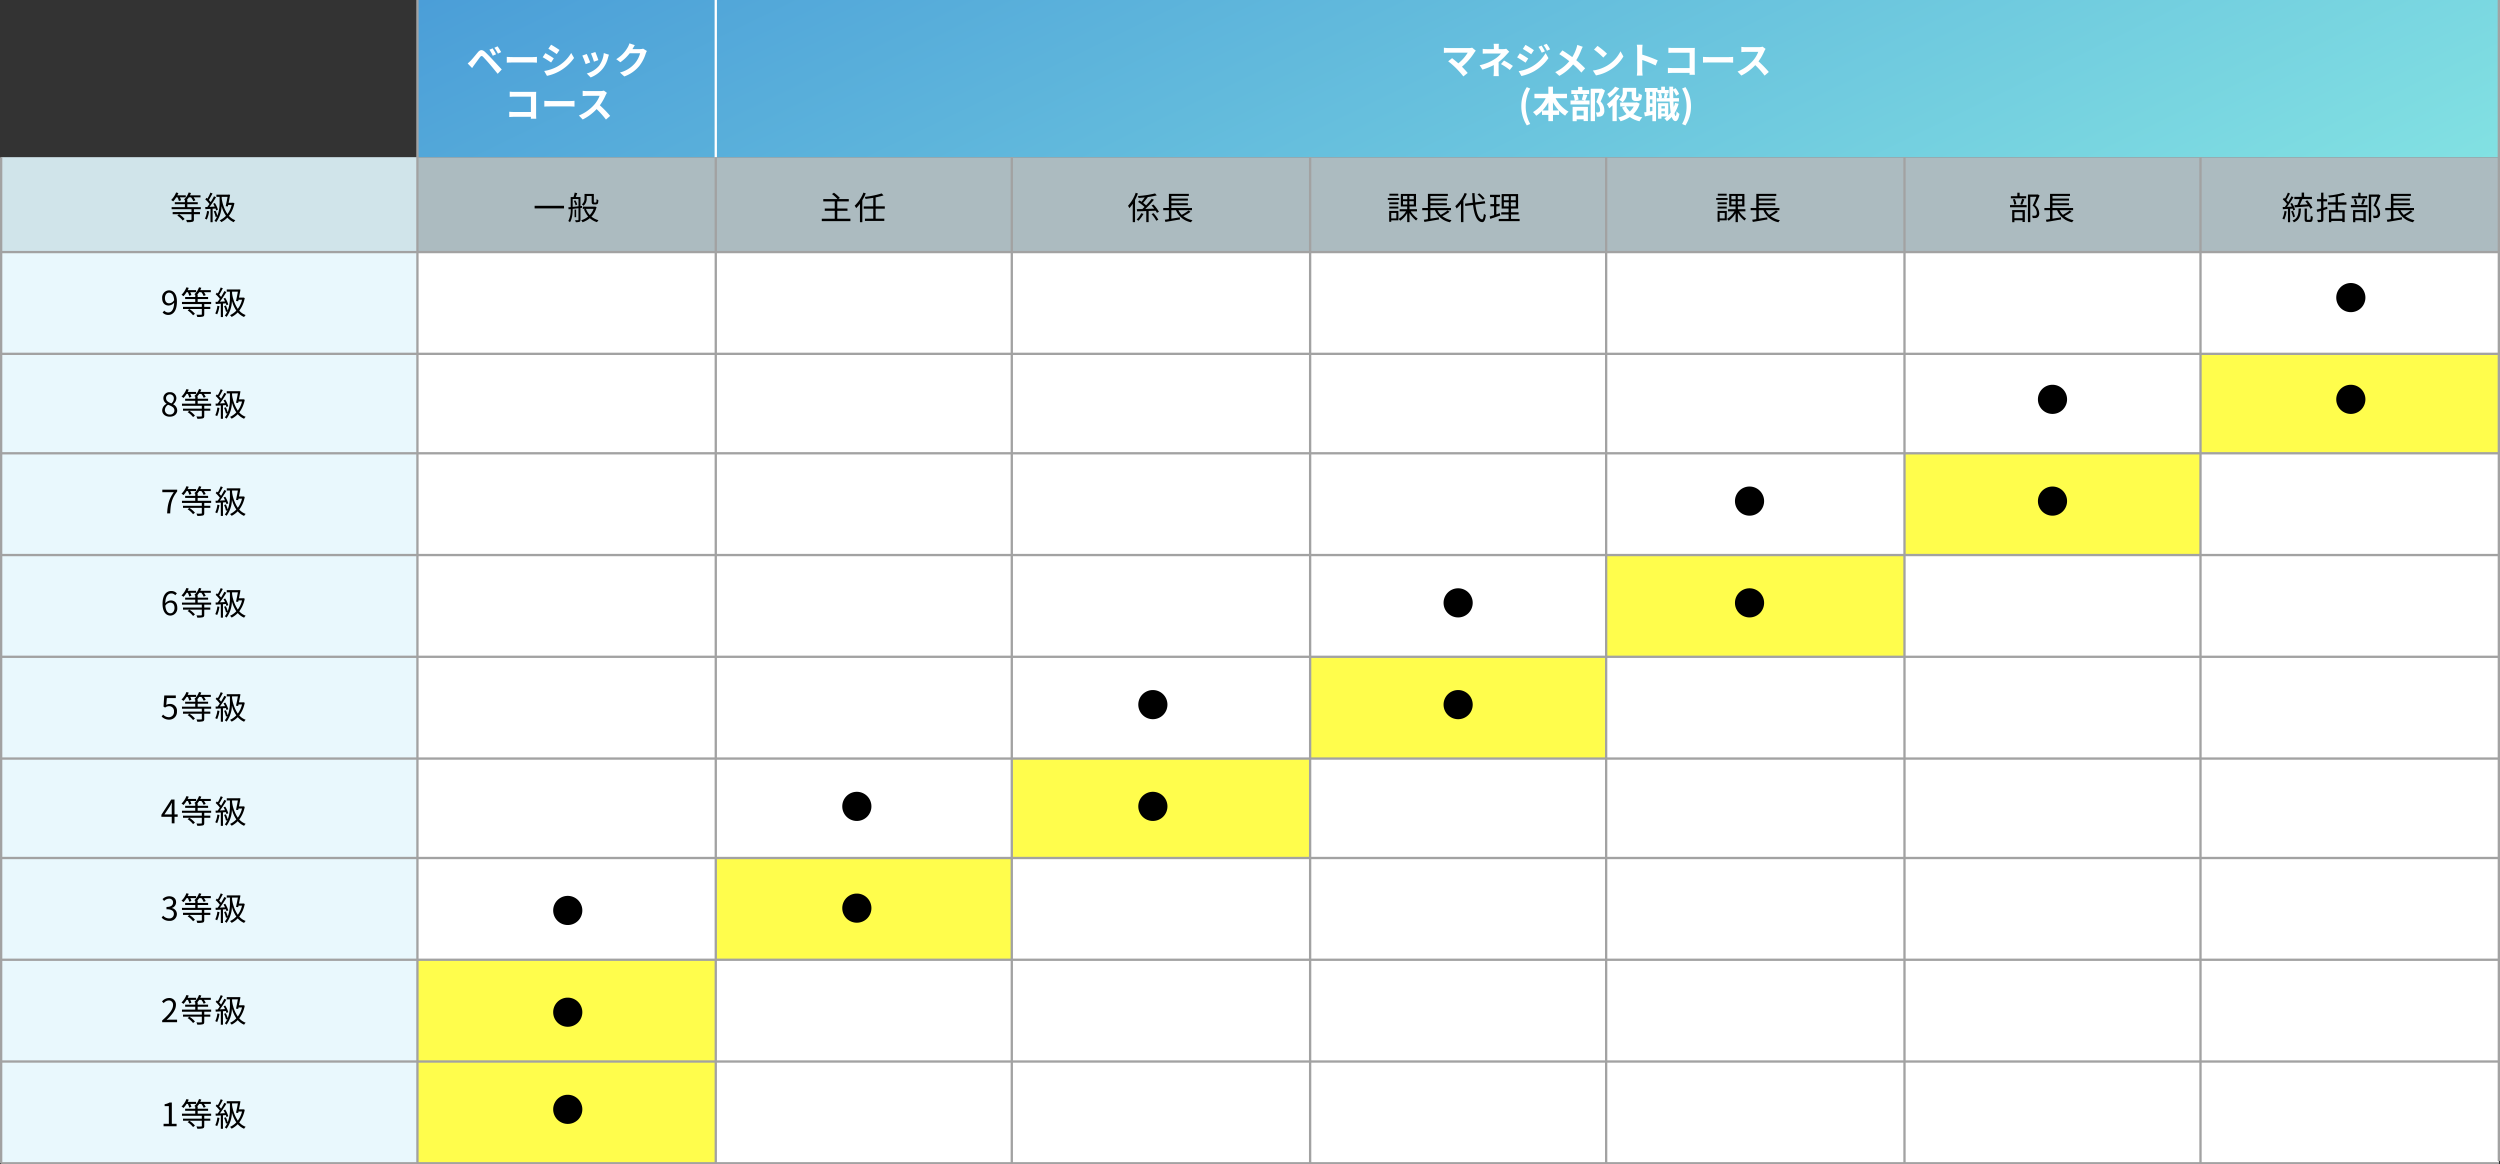 <svg xmlns="http://www.w3.org/2000/svg" xmlns:xlink="http://www.w3.org/1999/xlink" width="1081" height="503.5" viewBox="0 0 1081 503.5">
  <rect x="0" y="0" width="1081" height="503.5" fill="#333333" stroke="none"/>
  <defs>
    <linearGradient id="linear-gradient" x1="-0.239" y1="0.287" x2="1.153" y2="0.5" gradientUnits="objectBoundingBox">
      <stop offset="0" stop-color="#4192d6"/>
      <stop offset="1" stop-color="#86e6e3"/>
    </linearGradient>
  </defs>
  <g id="rank-img2" transform="translate(-20398.75 -14227)">
    <path id="パス_49657" data-name="パス 49657" d="M0,0H900V68H0Z" transform="translate(20579.25 14227)" fill="url(#linear-gradient)"/>
    <path id="パス_49658" data-name="パス 49658" d="M0,0H1080V44H0Z" transform="translate(20399.25 14336)" fill="#fff"/>
    <path id="パス_49659" data-name="パス 49659" d="M0,0H1080V44H0Z" transform="translate(20399.25 14511)" fill="#fff"/>
    <path id="パス_49660" data-name="パス 49660" d="M0,0H1080V43H0Z" transform="translate(20399.25 14380)" fill="#fff"/>
    <path id="パス_49661" data-name="パス 49661" d="M0,0H1080V43H0Z" transform="translate(20399.25 14555)" fill="#fff"/>
    <path id="パス_49662" data-name="パス 49662" d="M0,0H1080V44H0Z" transform="translate(20399.25 14423)" fill="#fff"/>
    <path id="パス_49663" data-name="パス 49663" d="M0,0H1080V44H0Z" transform="translate(20399.25 14598)" fill="#fff"/>
    <path id="パス_49664" data-name="パス 49664" d="M0,0H1080V44H0Z" transform="translate(20399.25 14467)" fill="#fff"/>
    <path id="パス_49665" data-name="パス 49665" d="M0,0H1080V44H0Z" transform="translate(20399.25 14642)" fill="#fff"/>
    <path id="パス_49666" data-name="パス 49666" d="M0,0H1080V44H0Z" transform="translate(20399.25 14686)" fill="#fff"/>
    <path id="パス_49667" data-name="パス 49667" d="M0,0H180V216H0Z" transform="translate(20399.25 14295)" fill="#e0f6fd" opacity="0.7"/>
    <path id="パス_49668" data-name="パス 49668" d="M0,0H180V219H0Z" transform="translate(20399.25 14511)" fill="#e0f6fd" opacity="0.7"/>
    <path id="パス_49669" data-name="パス 49669" d="M0,0H129V44H0Z" transform="translate(20579.25 14686)" fill="#fffd00" opacity="0.7"/>
    <path id="パス_49670" data-name="パス 49670" d="M0,0H129V44H0Z" transform="translate(20579.25 14642)" fill="#fffd00" opacity="0.7"/>
    <path id="パス_49671" data-name="パス 49671" d="M0,0H128V44H0Z" transform="translate(20708.25 14598)" fill="#fffd00" opacity="0.7"/>
    <path id="パス_49672" data-name="パス 49672" d="M0,0H129V43H0Z" transform="translate(20836.25 14555)" fill="#fffd00" opacity="0.7"/>
    <path id="パス_49673" data-name="パス 49673" d="M0,0H128V44H0Z" transform="translate(20965.25 14511)" fill="#fffd00" opacity="0.7"/>
    <path id="パス_49674" data-name="パス 49674" d="M0,0H129V44H0Z" transform="translate(21093.25 14467)" fill="#fffd00" opacity="0.7"/>
    <path id="パス_49675" data-name="パス 49675" d="M0,0H128V44H0Z" transform="translate(21222.25 14423)" fill="#fffd00" opacity="0.7"/>
    <path id="パス_49676" data-name="パス 49676" d="M0,0H129V43H0Z" transform="translate(21350.25 14380)" fill="#fffd00" opacity="0.7"/>
    <path id="パス_49677" data-name="パス 49677" d="M0,0H1080V41H0Z" transform="translate(20399.25 14295)" fill="#e0f6fd" opacity="0.7"/>
    <path id="パス_49678" data-name="パス 49678" d="M0,0V44" transform="translate(20579.25 14511)" fill="none" stroke="#a2a2a2" stroke-width="1"/>
    <path id="パス_49679" data-name="パス 49679" d="M0,0V43" transform="translate(20579.25 14380)" fill="none" stroke="#a2a2a2" stroke-width="1"/>
    <path id="パス_49680" data-name="パス 49680" d="M0,0V43" transform="translate(20579.25 14555)" fill="none" stroke="#a2a2a2" stroke-width="1"/>
    <path id="パス_49681" data-name="パス 49681" d="M0,0V44" transform="translate(20579.25 14423)" fill="none" stroke="#a2a2a2" stroke-width="1"/>
    <path id="パス_49682" data-name="パス 49682" d="M0,0V44" transform="translate(20579.25 14598)" fill="none" stroke="#a2a2a2" stroke-width="1"/>
    <path id="パス_49683" data-name="パス 49683" d="M0,0V44" transform="translate(20579.25 14467)" fill="none" stroke="#a2a2a2" stroke-width="1"/>
    <path id="パス_49684" data-name="パス 49684" d="M0,0V44" transform="translate(20579.25 14642)" fill="none" stroke="#a2a2a2" stroke-width="1"/>
    <path id="パス_49685" data-name="パス 49685" d="M0,0V44" transform="translate(20579.25 14686)" fill="none" stroke="#a2a2a2" stroke-width="1"/>
    <path id="パス_49686" data-name="パス 49686" d="M0,0H1080" transform="translate(20399.25 14380)" fill="none" stroke="#a2a2a2" stroke-width="1"/>
    <path id="パス_49687" data-name="パス 49687" d="M0,0H1080" transform="translate(20399.25 14336)" fill="none" stroke="#a2a2a2" stroke-width="1"/>
    <path id="パス_49688" data-name="パス 49688" d="M0,0H1080" transform="translate(20399.25 14555)" fill="none" stroke="#a2a2a2" stroke-width="1"/>
    <path id="パス_49689" data-name="パス 49689" d="M0,0H1080" transform="translate(20399.25 14423)" fill="none" stroke="#a2a2a2" stroke-width="1"/>
    <path id="パス_49690" data-name="パス 49690" d="M0,0H1080" transform="translate(20399.25 14598)" fill="none" stroke="#a2a2a2" stroke-width="1"/>
    <path id="パス_49691" data-name="パス 49691" d="M0,0H1080" transform="translate(20399.25 14467)" fill="none" stroke="#a2a2a2" stroke-width="1"/>
    <path id="パス_49692" data-name="パス 49692" d="M0,0H1080" transform="translate(20399.25 14642)" fill="none" stroke="#a2a2a2" stroke-width="1"/>
    <path id="パス_49693" data-name="パス 49693" d="M0,0H1080" transform="translate(20399.25 14511)" fill="none" stroke="#a2a2a2" stroke-width="1"/>
    <path id="パス_49694" data-name="パス 49694" d="M0,0H1080" transform="translate(20399.25 14686)" fill="none" stroke="#a2a2a2" stroke-width="1"/>
    <path id="パス_49695" data-name="パス 49695" d="M0,0H1080" transform="translate(20399.25 14730)" fill="none" stroke="#a2a2a2" stroke-width="1"/>
    <path id="パス_49696" data-name="パス 49696" d="M0,0V435" transform="translate(21093.25 14295)" fill="none" stroke="#a2a2a2" stroke-width="1"/>
    <path id="パス_49697" data-name="パス 49697" d="M0,0V435" transform="translate(20965.25 14295)" fill="none" stroke="#a2a2a2" stroke-width="1"/>
    <path id="パス_49698" data-name="パス 49698" d="M0,0V435" transform="translate(20836.25 14295)" fill="none" stroke="#a2a2a2" stroke-width="1"/>
    <path id="パス_49699" data-name="パス 49699" d="M0,0V68" transform="translate(20708.25 14227)" fill="none" stroke="#fff" stroke-width="1"/>
    <path id="パス_49700" data-name="パス 49700" d="M0,0V435" transform="translate(20708.25 14295)" fill="none" stroke="#a2a2a2" stroke-width="1"/>
    <path id="パス_49701" data-name="パス 49701" d="M0,0V435" transform="translate(20399.25 14295)" fill="none" stroke="#a2a2a2" stroke-width="1"/>
    <path id="パス_49702" data-name="パス 49702" d="M0,0V435" transform="translate(21222.25 14295)" fill="none" stroke="#a2a2a2" stroke-width="1"/>
    <path id="パス_49703" data-name="パス 49703" d="M0,0V435" transform="translate(21350.25 14295)" fill="none" stroke="#a2a2a2" stroke-width="1"/>
    <path id="パス_49704" data-name="パス 49704" d="M.672-6.02v1.134H13.384V-6.02Zm22.512-4.228H25.34v2.24c0,.756.07.98.252,1.162a1.2,1.2,0,0,0,.756.224h.7a1.489,1.489,0,0,0,.63-.112.75.75,0,0,0,.406-.462,4.91,4.91,0,0,0,.126-1.3,2.461,2.461,0,0,1-.756-.406c-.014.532-.028.938-.056,1.134-.028.168-.084.266-.14.294a.6.6,0,0,1-.308.056h-.378a.324.324,0,0,1-.238-.07c-.056-.042-.056-.2-.056-.462v-3.206H22.246v1.792a3.213,3.213,0,0,1-1.162,2.744,3.476,3.476,0,0,1,.742.616,4.1,4.1,0,0,0,1.358-3.332ZM17.626-8.12a6.931,6.931,0,0,1,.742,1.9l.714-.294a6.084,6.084,0,0,0-.812-1.862Zm-.5-.826h2.506V-5.8c-.882.084-1.736.182-2.506.252Zm4.032,3.808-.014-.826-.644.07V-9.786H18.438c.21-.5.448-1.12.672-1.694L17.99-11.7a13.434,13.434,0,0,1-.5,1.918H16.268V-5.46l-1.022.1.112.868.91-.1A10.054,10.054,0,0,1,15.232.588a2.975,2.975,0,0,1,.728.476C16.968-.49,17.122-2.9,17.122-4.676c.784-.084,1.638-.182,2.506-.28V.014c0,.168-.07.21-.238.21H18.158a3.4,3.4,0,0,1,.308.84A4.544,4.544,0,0,0,20.076.91c.322-.154.42-.42.42-.9V-5.054Zm-2.534.77h-.672v3.276h.672ZM26.18-4.7a7.649,7.649,0,0,1-1.666,2.688A8.152,8.152,0,0,1,22.862-4.7Zm.63-.966-.182.028H21.49V-4.7h1.316l-.784.182a9.741,9.741,0,0,0,1.806,3.136,8.363,8.363,0,0,1-3.01,1.61,3.4,3.4,0,0,1,.56.868,9.708,9.708,0,0,0,3.15-1.764A8.117,8.117,0,0,0,27.65,1.064,4.273,4.273,0,0,1,28.294.21a7.957,7.957,0,0,1-3.052-1.54,9.2,9.2,0,0,0,2.212-4.1Z" transform="translate(20629.25 14322)"/>
    <path id="パス_49705" data-name="パス 49705" d="M3.276-9.66a9.148,9.148,0,0,1,.6,1.582l.91-.336A5.812,5.812,0,0,0,4.3-9.66H6.832v-.882H3.192a8.7,8.7,0,0,0,.434-.98l-.98-.252A9.1,9.1,0,0,1,.518-8.526a6.606,6.606,0,0,1,.854.6A8.967,8.967,0,0,0,2.688-9.66ZM3.164-1.792A10.151,10.151,0,0,1,5.516.35l.8-.658A9.9,9.9,0,0,0,3.92-2.38ZM13.328-4.536v-.91H7.5V-6.692h4.508v-.882H7.5V-8.54H7.28a7.918,7.918,0,0,0,.868-1.12H9.1a6.426,6.426,0,0,1,.98,1.666l.9-.392a7.334,7.334,0,0,0-.77-1.274h2.982v-.882H8.652a9.011,9.011,0,0,0,.42-1.008l-.994-.224a7.131,7.131,0,0,1-2,3.024c.084.056.238.14.378.238v.938H2.086v.882H6.454v1.246H.714v.91H9.3V-3.3H1.162v.91H9.3V-.168c0,.2-.056.252-.308.252-.252.028-1.078.028-2.03,0a3.642,3.642,0,0,1,.378.98A9.079,9.079,0,0,0,9.73.9c.476-.168.616-.434.616-1.05v-2.24h2.618V-3.3H10.346V-4.536Zm2.688.756a10.061,10.061,0,0,1-.91,3.332,3.636,3.636,0,0,1,.812.392,12.321,12.321,0,0,0,.994-3.556ZM19.7-4.83a7.989,7.989,0,0,1,.266.84l.77-.35A11.085,11.085,0,0,0,19.418-7.2L18.69-6.9a12.7,12.7,0,0,1,.644,1.232c-.77.042-1.512.084-2.212.112A48.036,48.036,0,0,0,19.908-9.73l-.882-.392a28.514,28.514,0,0,1-1.414,2.506,11.243,11.243,0,0,0-.812-.91c.518-.784,1.106-1.89,1.582-2.814l-.91-.364a17.7,17.7,0,0,1-1.26,2.6c-.14-.126-.266-.252-.406-.364l-.532.686A13.04,13.04,0,0,1,17.08-6.8c-.308.462-.63.91-.924,1.288l-.924.042.084.924c.644-.042,1.4-.084,2.2-.126V1.092h.924V-4.746Zm2.674-5.054h2.506c-.21,1.19-.518,2.814-.8,4.032l.938.112.14-.644h1.526A10.516,10.516,0,0,1,24.85-2.436,16.313,16.313,0,0,1,22.372-9.17Zm4.872,2.52-.182.042H25.354c.252-1.2.49-2.478.644-3.458l-.7-.1-.168.042H20.076v.952h1.372v2.058A16.368,16.368,0,0,1,20.5-1.68a13.6,13.6,0,0,0-.812-2.2l-.756.238a12.952,12.952,0,0,1,.826,2.492l.6-.21A8.682,8.682,0,0,1,19.236.49a3.985,3.985,0,0,1,.77.546,12.4,12.4,0,0,0,2.31-6.916,14.113,14.113,0,0,0,1.9,4.2A9.14,9.14,0,0,1,21.476.28a3.1,3.1,0,0,1,.714.77A9.774,9.774,0,0,0,24.822-.91,7.585,7.585,0,0,0,27.58,1.078a4.023,4.023,0,0,1,.672-.854,6.855,6.855,0,0,1-2.772-1.89,13,13,0,0,0,2.38-5.46Z" transform="translate(20472.25 14322)"/>
    <path id="パス_49706" data-name="パス 49706" d="M1.82-7.126c0-1.4.756-2.324,1.736-2.324,1.316,0,2.1,1.12,2.24,3.234A2.69,2.69,0,0,1,3.654-4.844C2.436-4.844,1.82-5.74,1.82-7.126ZM3.276.182C5.208.182,7-1.414,7-5.572c0-3.262-1.47-4.886-3.444-4.886A3.081,3.081,0,0,0,.616-7.126C.616-5,1.736-3.892,3.444-3.892A3.193,3.193,0,0,0,5.81-5.152c-.1,3.178-1.246,4.27-2.576,4.27a2.264,2.264,0,0,1-1.708-.784l-.714.8A3.265,3.265,0,0,0,3.276.182Zm8.47-9.842a9.148,9.148,0,0,1,.6,1.582l.91-.336a5.812,5.812,0,0,0-.49-1.246H15.3v-.882h-3.64a8.7,8.7,0,0,0,.434-.98l-.98-.252A9.1,9.1,0,0,1,8.988-8.526a6.606,6.606,0,0,1,.854.6A8.966,8.966,0,0,0,11.158-9.66Zm-.112,7.868A10.151,10.151,0,0,1,13.986.35l.8-.658A9.9,9.9,0,0,0,12.39-2.38ZM21.8-4.536v-.91H15.974V-6.692h4.508v-.882H15.974V-8.54H15.75a7.918,7.918,0,0,0,.868-1.12h.952a6.426,6.426,0,0,1,.98,1.666l.9-.392a7.334,7.334,0,0,0-.77-1.274h2.982v-.882H17.122a9.01,9.01,0,0,0,.42-1.008l-.994-.224a7.131,7.131,0,0,1-2,3.024c.084.056.238.14.378.238v.938H10.556v.882h4.368v1.246H9.184v.91h8.582V-3.3H9.632v.91h8.134V-.168c0,.2-.056.252-.308.252-.252.028-1.078.028-2.03,0a3.642,3.642,0,0,1,.378.98A9.079,9.079,0,0,0,18.2.9c.476-.168.616-.434.616-1.05v-2.24h2.618V-3.3H18.816V-4.536Zm2.688.756a10.061,10.061,0,0,1-.91,3.332,3.637,3.637,0,0,1,.812.392,12.321,12.321,0,0,0,.994-3.556Zm3.682-1.05a7.988,7.988,0,0,1,.266.84l.77-.35A11.085,11.085,0,0,0,27.888-7.2L27.16-6.9A12.7,12.7,0,0,1,27.8-5.67c-.77.042-1.512.084-2.212.112A48.036,48.036,0,0,0,28.378-9.73l-.882-.392a28.514,28.514,0,0,1-1.414,2.506,11.243,11.243,0,0,0-.812-.91c.518-.784,1.106-1.89,1.582-2.814l-.91-.364a17.7,17.7,0,0,1-1.26,2.6c-.14-.126-.266-.252-.406-.364l-.532.686A13.04,13.04,0,0,1,25.55-6.8c-.308.462-.63.91-.924,1.288l-.924.042.084.924c.644-.042,1.4-.084,2.2-.126V1.092h.924V-4.746Zm2.674-5.054h2.506c-.21,1.19-.518,2.814-.8,4.032l.938.112.14-.644h1.526A10.516,10.516,0,0,1,33.32-2.436,16.313,16.313,0,0,1,30.842-9.17Zm4.872,2.52-.182.042H33.824c.252-1.2.49-2.478.644-3.458l-.7-.1-.168.042H28.546v.952h1.372v2.058a16.368,16.368,0,0,1-.952,6.146,13.6,13.6,0,0,0-.812-2.2L27.4-3.64a12.952,12.952,0,0,1,.826,2.492l.6-.21A8.683,8.683,0,0,1,27.706.49a3.985,3.985,0,0,1,.77.546,12.4,12.4,0,0,0,2.31-6.916,14.113,14.113,0,0,0,1.9,4.2A9.14,9.14,0,0,1,29.946.28a3.1,3.1,0,0,1,.714.77A9.774,9.774,0,0,0,33.292-.91,7.585,7.585,0,0,0,36.05,1.078a4.023,4.023,0,0,1,.672-.854,6.855,6.855,0,0,1-2.772-1.89,13,13,0,0,0,2.38-5.46Z" transform="translate(20468.25 14363)"/>
    <path id="パス_49707" data-name="パス 49707" d="M2.772,0H4.1c.154-4.018.6-6.412,3.01-9.492v-.784H.686V-9.17h4.97C3.654-6.37,2.94-3.892,2.772,0Zm8.974-9.66a9.148,9.148,0,0,1,.6,1.582l.91-.336a5.812,5.812,0,0,0-.49-1.246H15.3v-.882h-3.64a8.7,8.7,0,0,0,.434-.98l-.98-.252A9.1,9.1,0,0,1,8.988-8.526a6.606,6.606,0,0,1,.854.6A8.966,8.966,0,0,0,11.158-9.66Zm-.112,7.868A10.151,10.151,0,0,1,13.986.35l.8-.658A9.9,9.9,0,0,0,12.39-2.38ZM21.8-4.536v-.91H15.974V-6.692h4.508v-.882H15.974V-8.54H15.75a7.918,7.918,0,0,0,.868-1.12h.952a6.426,6.426,0,0,1,.98,1.666l.9-.392a7.334,7.334,0,0,0-.77-1.274h2.982v-.882H17.122a9.01,9.01,0,0,0,.42-1.008l-.994-.224a7.131,7.131,0,0,1-2,3.024c.084.056.238.14.378.238v.938H10.556v.882h4.368v1.246H9.184v.91h8.582V-3.3H9.632v.91h8.134V-.168c0,.2-.056.252-.308.252-.252.028-1.078.028-2.03,0a3.642,3.642,0,0,1,.378.98A9.079,9.079,0,0,0,18.2.9c.476-.168.616-.434.616-1.05v-2.24h2.618V-3.3H18.816V-4.536Zm2.688.756a10.061,10.061,0,0,1-.91,3.332,3.637,3.637,0,0,1,.812.392,12.321,12.321,0,0,0,.994-3.556Zm3.682-1.05a7.988,7.988,0,0,1,.266.84l.77-.35A11.085,11.085,0,0,0,27.888-7.2L27.16-6.9A12.7,12.7,0,0,1,27.8-5.67c-.77.042-1.512.084-2.212.112A48.036,48.036,0,0,0,28.378-9.73l-.882-.392a28.514,28.514,0,0,1-1.414,2.506,11.243,11.243,0,0,0-.812-.91c.518-.784,1.106-1.89,1.582-2.814l-.91-.364a17.7,17.7,0,0,1-1.26,2.6c-.14-.126-.266-.252-.406-.364l-.532.686A13.04,13.04,0,0,1,25.55-6.8c-.308.462-.63.91-.924,1.288l-.924.042.084.924c.644-.042,1.4-.084,2.2-.126V1.092h.924V-4.746Zm2.674-5.054h2.506c-.21,1.19-.518,2.814-.8,4.032l.938.112.14-.644h1.526A10.516,10.516,0,0,1,33.32-2.436,16.313,16.313,0,0,1,30.842-9.17Zm4.872,2.52-.182.042H33.824c.252-1.2.49-2.478.644-3.458l-.7-.1-.168.042H28.546v.952h1.372v2.058a16.368,16.368,0,0,1-.952,6.146,13.6,13.6,0,0,0-.812-2.2L27.4-3.64a12.952,12.952,0,0,1,.826,2.492l.6-.21A8.683,8.683,0,0,1,27.706.49a3.985,3.985,0,0,1,.77.546,12.4,12.4,0,0,0,2.31-6.916,14.113,14.113,0,0,0,1.9,4.2A9.14,9.14,0,0,1,29.946.28a3.1,3.1,0,0,1,.714.77A9.774,9.774,0,0,0,33.292-.91,7.585,7.585,0,0,0,36.05,1.078a4.023,4.023,0,0,1,.672-.854,6.855,6.855,0,0,1-2.772-1.89,13,13,0,0,0,2.38-5.46Z" transform="translate(20468.25 14449)"/>
    <path id="パス_49708" data-name="パス 49708" d="M3.7.182a2.987,2.987,0,0,0,3.29-2.926,2.64,2.64,0,0,0-2.17-2.6V-5.4a2.563,2.563,0,0,0,1.82-2.478c0-1.624-1.26-2.576-2.982-2.576A4.109,4.109,0,0,0,.784-9.226l.686.812A3,3,0,0,1,3.6-9.408,1.575,1.575,0,0,1,5.334-7.784c0,1.106-.728,1.96-2.842,1.96v.98c2.366,0,3.192.826,3.192,2.044A1.892,1.892,0,0,1,3.6-.882,3.393,3.393,0,0,1,1.05-2.058l-.644.84A4.248,4.248,0,0,0,3.7.182Zm8.05-9.842a9.148,9.148,0,0,1,.6,1.582l.91-.336a5.812,5.812,0,0,0-.49-1.246H15.3v-.882h-3.64a8.7,8.7,0,0,0,.434-.98l-.98-.252A9.1,9.1,0,0,1,8.988-8.526a6.606,6.606,0,0,1,.854.6A8.966,8.966,0,0,0,11.158-9.66Zm-.112,7.868A10.151,10.151,0,0,1,13.986.35l.8-.658A9.9,9.9,0,0,0,12.39-2.38ZM21.8-4.536v-.91H15.974V-6.692h4.508v-.882H15.974V-8.54H15.75a7.918,7.918,0,0,0,.868-1.12h.952a6.426,6.426,0,0,1,.98,1.666l.9-.392a7.334,7.334,0,0,0-.77-1.274h2.982v-.882H17.122a9.01,9.01,0,0,0,.42-1.008l-.994-.224a7.131,7.131,0,0,1-2,3.024c.084.056.238.14.378.238v.938H10.556v.882h4.368v1.246H9.184v.91h8.582V-3.3H9.632v.91h8.134V-.168c0,.2-.056.252-.308.252-.252.028-1.078.028-2.03,0a3.642,3.642,0,0,1,.378.98A9.079,9.079,0,0,0,18.2.9c.476-.168.616-.434.616-1.05v-2.24h2.618V-3.3H18.816V-4.536Zm2.688.756a10.061,10.061,0,0,1-.91,3.332,3.637,3.637,0,0,1,.812.392,12.321,12.321,0,0,0,.994-3.556Zm3.682-1.05a7.988,7.988,0,0,1,.266.84l.77-.35A11.085,11.085,0,0,0,27.888-7.2L27.16-6.9A12.7,12.7,0,0,1,27.8-5.67c-.77.042-1.512.084-2.212.112A48.036,48.036,0,0,0,28.378-9.73l-.882-.392a28.514,28.514,0,0,1-1.414,2.506,11.243,11.243,0,0,0-.812-.91c.518-.784,1.106-1.89,1.582-2.814l-.91-.364a17.7,17.7,0,0,1-1.26,2.6c-.14-.126-.266-.252-.406-.364l-.532.686A13.04,13.04,0,0,1,25.55-6.8c-.308.462-.63.91-.924,1.288l-.924.042.084.924c.644-.042,1.4-.084,2.2-.126V1.092h.924V-4.746Zm2.674-5.054h2.506c-.21,1.19-.518,2.814-.8,4.032l.938.112.14-.644h1.526A10.516,10.516,0,0,1,33.32-2.436,16.313,16.313,0,0,1,30.842-9.17Zm4.872,2.52-.182.042H33.824c.252-1.2.49-2.478.644-3.458l-.7-.1-.168.042H28.546v.952h1.372v2.058a16.368,16.368,0,0,1-.952,6.146,13.6,13.6,0,0,0-.812-2.2L27.4-3.64a12.952,12.952,0,0,1,.826,2.492l.6-.21A8.683,8.683,0,0,1,27.706.49a3.985,3.985,0,0,1,.77.546,12.4,12.4,0,0,0,2.31-6.916,14.113,14.113,0,0,0,1.9,4.2A9.14,9.14,0,0,1,29.946.28a3.1,3.1,0,0,1,.714.77A9.774,9.774,0,0,0,33.292-.91,7.585,7.585,0,0,0,36.05,1.078a4.023,4.023,0,0,1,.672-.854,6.855,6.855,0,0,1-2.772-1.89,13,13,0,0,0,2.38-5.46Z" transform="translate(20468.25 14625)"/>
    <path id="パス_49709" data-name="パス 49709" d="M3.906.182c1.932,0,3.22-1.162,3.22-2.66A3,3,0,0,0,5.39-5.166v-.07A3.365,3.365,0,0,0,6.762-7.714a2.6,2.6,0,0,0-2.814-2.7,2.611,2.611,0,0,0-2.814,2.6A2.853,2.853,0,0,0,2.52-5.446v.07A3.287,3.287,0,0,0,.63-2.548C.63-.966,2.016.182,3.906.182Zm.7-5.754C3.4-6.048,2.3-6.58,2.3-7.812A1.58,1.58,0,0,1,3.934-9.478,1.7,1.7,0,0,1,5.67-7.644,2.753,2.753,0,0,1,4.606-5.572ZM3.934-.77A1.968,1.968,0,0,1,1.792-2.66a2.79,2.79,0,0,1,1.4-2.324C4.648-4.4,5.908-3.878,5.908-2.506A1.778,1.778,0,0,1,3.934-.77Zm7.812-8.89a9.148,9.148,0,0,1,.6,1.582l.91-.336a5.812,5.812,0,0,0-.49-1.246H15.3v-.882h-3.64a8.7,8.7,0,0,0,.434-.98l-.98-.252A9.1,9.1,0,0,1,8.988-8.526a6.606,6.606,0,0,1,.854.6A8.966,8.966,0,0,0,11.158-9.66Zm-.112,7.868A10.151,10.151,0,0,1,13.986.35l.8-.658A9.9,9.9,0,0,0,12.39-2.38ZM21.8-4.536v-.91H15.974V-6.692h4.508v-.882H15.974V-8.54H15.75a7.918,7.918,0,0,0,.868-1.12h.952a6.426,6.426,0,0,1,.98,1.666l.9-.392a7.334,7.334,0,0,0-.77-1.274h2.982v-.882H17.122a9.01,9.01,0,0,0,.42-1.008l-.994-.224a7.131,7.131,0,0,1-2,3.024c.084.056.238.14.378.238v.938H10.556v.882h4.368v1.246H9.184v.91h8.582V-3.3H9.632v.91h8.134V-.168c0,.2-.056.252-.308.252-.252.028-1.078.028-2.03,0a3.642,3.642,0,0,1,.378.98A9.079,9.079,0,0,0,18.2.9c.476-.168.616-.434.616-1.05v-2.24h2.618V-3.3H18.816V-4.536Zm2.688.756a10.061,10.061,0,0,1-.91,3.332,3.637,3.637,0,0,1,.812.392,12.321,12.321,0,0,0,.994-3.556Zm3.682-1.05a7.988,7.988,0,0,1,.266.84l.77-.35A11.085,11.085,0,0,0,27.888-7.2L27.16-6.9A12.7,12.7,0,0,1,27.8-5.67c-.77.042-1.512.084-2.212.112A48.036,48.036,0,0,0,28.378-9.73l-.882-.392a28.514,28.514,0,0,1-1.414,2.506,11.243,11.243,0,0,0-.812-.91c.518-.784,1.106-1.89,1.582-2.814l-.91-.364a17.7,17.7,0,0,1-1.26,2.6c-.14-.126-.266-.252-.406-.364l-.532.686A13.04,13.04,0,0,1,25.55-6.8c-.308.462-.63.91-.924,1.288l-.924.042.084.924c.644-.042,1.4-.084,2.2-.126V1.092h.924V-4.746Zm2.674-5.054h2.506c-.21,1.19-.518,2.814-.8,4.032l.938.112.14-.644h1.526A10.516,10.516,0,0,1,33.32-2.436,16.313,16.313,0,0,1,30.842-9.17Zm4.872,2.52-.182.042H33.824c.252-1.2.49-2.478.644-3.458l-.7-.1-.168.042H28.546v.952h1.372v2.058a16.368,16.368,0,0,1-.952,6.146,13.6,13.6,0,0,0-.812-2.2L27.4-3.64a12.952,12.952,0,0,1,.826,2.492l.6-.21A8.683,8.683,0,0,1,27.706.49a3.985,3.985,0,0,1,.77.546,12.4,12.4,0,0,0,2.31-6.916,14.113,14.113,0,0,0,1.9,4.2A9.14,9.14,0,0,1,29.946.28a3.1,3.1,0,0,1,.714.77A9.774,9.774,0,0,0,33.292-.91,7.585,7.585,0,0,0,36.05,1.078a4.023,4.023,0,0,1,.672-.854,6.855,6.855,0,0,1-2.772-1.89,13,13,0,0,0,2.38-5.46Z" transform="translate(20468.25 14407)"/>
    <path id="パス_49710" data-name="パス 49710" d="M1.61-3.85l2.338-3.5c.294-.5.574-1.008.826-1.512H4.83C4.8-8.33,4.76-7.5,4.76-7v3.15ZM4.76,0h1.2V-2.828H7.322V-3.85H5.964v-6.426H4.55L.28-3.668v.84H4.76Zm6.986-9.66a9.148,9.148,0,0,1,.6,1.582l.91-.336a5.812,5.812,0,0,0-.49-1.246H15.3v-.882h-3.64a8.7,8.7,0,0,0,.434-.98l-.98-.252A9.1,9.1,0,0,1,8.988-8.526a6.606,6.606,0,0,1,.854.6A8.966,8.966,0,0,0,11.158-9.66Zm-.112,7.868A10.151,10.151,0,0,1,13.986.35l.8-.658A9.9,9.9,0,0,0,12.39-2.38ZM21.8-4.536v-.91H15.974V-6.692h4.508v-.882H15.974V-8.54H15.75a7.918,7.918,0,0,0,.868-1.12h.952a6.426,6.426,0,0,1,.98,1.666l.9-.392a7.334,7.334,0,0,0-.77-1.274h2.982v-.882H17.122a9.01,9.01,0,0,0,.42-1.008l-.994-.224a7.131,7.131,0,0,1-2,3.024c.084.056.238.14.378.238v.938H10.556v.882h4.368v1.246H9.184v.91h8.582V-3.3H9.632v.91h8.134V-.168c0,.2-.056.252-.308.252-.252.028-1.078.028-2.03,0a3.642,3.642,0,0,1,.378.98A9.079,9.079,0,0,0,18.2.9c.476-.168.616-.434.616-1.05v-2.24h2.618V-3.3H18.816V-4.536Zm2.688.756a10.061,10.061,0,0,1-.91,3.332,3.637,3.637,0,0,1,.812.392,12.321,12.321,0,0,0,.994-3.556Zm3.682-1.05a7.988,7.988,0,0,1,.266.84l.77-.35A11.085,11.085,0,0,0,27.888-7.2L27.16-6.9A12.7,12.7,0,0,1,27.8-5.67c-.77.042-1.512.084-2.212.112A48.036,48.036,0,0,0,28.378-9.73l-.882-.392a28.514,28.514,0,0,1-1.414,2.506,11.243,11.243,0,0,0-.812-.91c.518-.784,1.106-1.89,1.582-2.814l-.91-.364a17.7,17.7,0,0,1-1.26,2.6c-.14-.126-.266-.252-.406-.364l-.532.686A13.04,13.04,0,0,1,25.55-6.8c-.308.462-.63.91-.924,1.288l-.924.042.084.924c.644-.042,1.4-.084,2.2-.126V1.092h.924V-4.746Zm2.674-5.054h2.506c-.21,1.19-.518,2.814-.8,4.032l.938.112.14-.644h1.526A10.516,10.516,0,0,1,33.32-2.436,16.313,16.313,0,0,1,30.842-9.17Zm4.872,2.52-.182.042H33.824c.252-1.2.49-2.478.644-3.458l-.7-.1-.168.042H28.546v.952h1.372v2.058a16.368,16.368,0,0,1-.952,6.146,13.6,13.6,0,0,0-.812-2.2L27.4-3.64a12.952,12.952,0,0,1,.826,2.492l.6-.21A8.683,8.683,0,0,1,27.706.49a3.985,3.985,0,0,1,.77.546,12.4,12.4,0,0,0,2.31-6.916,14.113,14.113,0,0,0,1.9,4.2A9.14,9.14,0,0,1,29.946.28a3.1,3.1,0,0,1,.714.77A9.774,9.774,0,0,0,33.292-.91,7.585,7.585,0,0,0,36.05,1.078a4.023,4.023,0,0,1,.672-.854,6.855,6.855,0,0,1-2.772-1.89,13,13,0,0,0,2.38-5.46Z" transform="translate(20468.25 14583)"/>
    <path id="パス_49711" data-name="パス 49711" d="M4.1-5.418c1.246,0,1.862.882,1.862,2.268S5.194-.812,4.214-.812C2.926-.812,2.156-1.974,2-4.1A2.653,2.653,0,0,1,4.1-5.418Zm.112,5.6A3.081,3.081,0,0,0,7.154-3.15c0-2.142-1.106-3.22-2.842-3.22A3.192,3.192,0,0,0,1.974-5.124C2.03-8.316,3.22-9.394,4.62-9.394a2.17,2.17,0,0,1,1.652.784l.7-.8a3.153,3.153,0,0,0-2.394-1.05C2.59-10.458.784-8.918.784-4.9.784-1.512,2.24.182,4.214.182ZM11.746-9.66a9.148,9.148,0,0,1,.6,1.582l.91-.336a5.812,5.812,0,0,0-.49-1.246H15.3v-.882h-3.64a8.7,8.7,0,0,0,.434-.98l-.98-.252A9.1,9.1,0,0,1,8.988-8.526a6.606,6.606,0,0,1,.854.6A8.966,8.966,0,0,0,11.158-9.66Zm-.112,7.868A10.151,10.151,0,0,1,13.986.35l.8-.658A9.9,9.9,0,0,0,12.39-2.38ZM21.8-4.536v-.91H15.974V-6.692h4.508v-.882H15.974V-8.54H15.75a7.918,7.918,0,0,0,.868-1.12h.952a6.426,6.426,0,0,1,.98,1.666l.9-.392a7.334,7.334,0,0,0-.77-1.274h2.982v-.882H17.122a9.01,9.01,0,0,0,.42-1.008l-.994-.224a7.131,7.131,0,0,1-2,3.024c.084.056.238.14.378.238v.938H10.556v.882h4.368v1.246H9.184v.91h8.582V-3.3H9.632v.91h8.134V-.168c0,.2-.056.252-.308.252-.252.028-1.078.028-2.03,0a3.642,3.642,0,0,1,.378.98A9.079,9.079,0,0,0,18.2.9c.476-.168.616-.434.616-1.05v-2.24h2.618V-3.3H18.816V-4.536Zm2.688.756a10.061,10.061,0,0,1-.91,3.332,3.637,3.637,0,0,1,.812.392,12.321,12.321,0,0,0,.994-3.556Zm3.682-1.05a7.988,7.988,0,0,1,.266.84l.77-.35A11.085,11.085,0,0,0,27.888-7.2L27.16-6.9A12.7,12.7,0,0,1,27.8-5.67c-.77.042-1.512.084-2.212.112A48.036,48.036,0,0,0,28.378-9.73l-.882-.392a28.514,28.514,0,0,1-1.414,2.506,11.243,11.243,0,0,0-.812-.91c.518-.784,1.106-1.89,1.582-2.814l-.91-.364a17.7,17.7,0,0,1-1.26,2.6c-.14-.126-.266-.252-.406-.364l-.532.686A13.04,13.04,0,0,1,25.55-6.8c-.308.462-.63.91-.924,1.288l-.924.042.084.924c.644-.042,1.4-.084,2.2-.126V1.092h.924V-4.746Zm2.674-5.054h2.506c-.21,1.19-.518,2.814-.8,4.032l.938.112.14-.644h1.526A10.516,10.516,0,0,1,33.32-2.436,16.313,16.313,0,0,1,30.842-9.17Zm4.872,2.52-.182.042H33.824c.252-1.2.49-2.478.644-3.458l-.7-.1-.168.042H28.546v.952h1.372v2.058a16.368,16.368,0,0,1-.952,6.146,13.6,13.6,0,0,0-.812-2.2L27.4-3.64a12.952,12.952,0,0,1,.826,2.492l.6-.21A8.683,8.683,0,0,1,27.706.49a3.985,3.985,0,0,1,.77.546,12.4,12.4,0,0,0,2.31-6.916,14.113,14.113,0,0,0,1.9,4.2A9.14,9.14,0,0,1,29.946.28a3.1,3.1,0,0,1,.714.77A9.774,9.774,0,0,0,33.292-.91,7.585,7.585,0,0,0,36.05,1.078a4.023,4.023,0,0,1,.672-.854,6.855,6.855,0,0,1-2.772-1.89,13,13,0,0,0,2.38-5.46Z" transform="translate(20468.25 14493)"/>
    <path id="パス_49712" data-name="パス 49712" d="M.616,0H7.07V-1.106H4.228c-.518,0-1.148.056-1.68.1C4.956-3.29,6.566-5.376,6.566-7.42a2.815,2.815,0,0,0-2.982-3.038A3.925,3.925,0,0,0,.56-8.946l.742.728A2.874,2.874,0,0,1,3.43-9.408a1.8,1.8,0,0,1,1.89,2.03c0,1.764-1.484,3.808-4.7,6.622Zm11.13-9.66a9.148,9.148,0,0,1,.6,1.582l.91-.336a5.812,5.812,0,0,0-.49-1.246H15.3v-.882h-3.64a8.7,8.7,0,0,0,.434-.98l-.98-.252A9.1,9.1,0,0,1,8.988-8.526a6.606,6.606,0,0,1,.854.6A8.966,8.966,0,0,0,11.158-9.66Zm-.112,7.868A10.151,10.151,0,0,1,13.986.35l.8-.658A9.9,9.9,0,0,0,12.39-2.38ZM21.8-4.536v-.91H15.974V-6.692h4.508v-.882H15.974V-8.54H15.75a7.918,7.918,0,0,0,.868-1.12h.952a6.426,6.426,0,0,1,.98,1.666l.9-.392a7.334,7.334,0,0,0-.77-1.274h2.982v-.882H17.122a9.01,9.01,0,0,0,.42-1.008l-.994-.224a7.131,7.131,0,0,1-2,3.024c.084.056.238.14.378.238v.938H10.556v.882h4.368v1.246H9.184v.91h8.582V-3.3H9.632v.91h8.134V-.168c0,.2-.056.252-.308.252-.252.028-1.078.028-2.03,0a3.642,3.642,0,0,1,.378.98A9.079,9.079,0,0,0,18.2.9c.476-.168.616-.434.616-1.05v-2.24h2.618V-3.3H18.816V-4.536Zm2.688.756a10.061,10.061,0,0,1-.91,3.332,3.637,3.637,0,0,1,.812.392,12.321,12.321,0,0,0,.994-3.556Zm3.682-1.05a7.988,7.988,0,0,1,.266.84l.77-.35A11.085,11.085,0,0,0,27.888-7.2L27.16-6.9A12.7,12.7,0,0,1,27.8-5.67c-.77.042-1.512.084-2.212.112A48.036,48.036,0,0,0,28.378-9.73l-.882-.392a28.514,28.514,0,0,1-1.414,2.506,11.243,11.243,0,0,0-.812-.91c.518-.784,1.106-1.89,1.582-2.814l-.91-.364a17.7,17.7,0,0,1-1.26,2.6c-.14-.126-.266-.252-.406-.364l-.532.686A13.04,13.04,0,0,1,25.55-6.8c-.308.462-.63.91-.924,1.288l-.924.042.084.924c.644-.042,1.4-.084,2.2-.126V1.092h.924V-4.746Zm2.674-5.054h2.506c-.21,1.19-.518,2.814-.8,4.032l.938.112.14-.644h1.526A10.516,10.516,0,0,1,33.32-2.436,16.313,16.313,0,0,1,30.842-9.17Zm4.872,2.52-.182.042H33.824c.252-1.2.49-2.478.644-3.458l-.7-.1-.168.042H28.546v.952h1.372v2.058a16.368,16.368,0,0,1-.952,6.146,13.6,13.6,0,0,0-.812-2.2L27.4-3.64a12.952,12.952,0,0,1,.826,2.492l.6-.21A8.683,8.683,0,0,1,27.706.49a3.985,3.985,0,0,1,.77.546,12.4,12.4,0,0,0,2.31-6.916,14.113,14.113,0,0,0,1.9,4.2A9.14,9.14,0,0,1,29.946.28a3.1,3.1,0,0,1,.714.77A9.774,9.774,0,0,0,33.292-.91,7.585,7.585,0,0,0,36.05,1.078a4.023,4.023,0,0,1,.672-.854,6.855,6.855,0,0,1-2.772-1.89,13,13,0,0,0,2.38-5.46Z" transform="translate(20468.25 14669)"/>
    <path id="パス_49713" data-name="パス 49713" d="M.7-5.32A6.292,6.292,0,0,0,7,.98a6.292,6.292,0,0,0,6.3-6.3A6.292,6.292,0,0,0,7-11.62,6.292,6.292,0,0,0,.7-5.32Z" transform="translate(20637.25 14670)"/>
    <path id="パス_49714" data-name="パス 49714" d="M.7-5.32A6.292,6.292,0,0,0,7,.98a6.292,6.292,0,0,0,6.3-6.3A6.292,6.292,0,0,0,7-11.62,6.292,6.292,0,0,0,.7-5.32Z" transform="translate(20762.25 14625)"/>
    <path id="パス_49715" data-name="パス 49715" d="M.7-5.32A6.292,6.292,0,0,0,7,.98a6.292,6.292,0,0,0,6.3-6.3A6.292,6.292,0,0,0,7-11.62,6.292,6.292,0,0,0,.7-5.32Z" transform="translate(20890.25 14581)"/>
    <path id="パス_49716" data-name="パス 49716" d="M.7-5.32A6.292,6.292,0,0,0,7,.98a6.292,6.292,0,0,0,6.3-6.3A6.292,6.292,0,0,0,7-11.62,6.292,6.292,0,0,0,.7-5.32Z" transform="translate(21022.25 14537)"/>
    <path id="パス_49717" data-name="パス 49717" d="M.7-5.32A6.292,6.292,0,0,0,7,.98a6.292,6.292,0,0,0,6.3-6.3A6.292,6.292,0,0,0,7-11.62,6.292,6.292,0,0,0,.7-5.32Z" transform="translate(21148.25 14493)"/>
    <path id="パス_49718" data-name="パス 49718" d="M.7-5.32A6.292,6.292,0,0,0,7,.98a6.292,6.292,0,0,0,6.3-6.3A6.292,6.292,0,0,0,7-11.62,6.292,6.292,0,0,0,.7-5.32Z" transform="translate(21279.25 14449)"/>
    <path id="パス_49719" data-name="パス 49719" d="M.7-5.32A6.292,6.292,0,0,0,7,.98a6.292,6.292,0,0,0,6.3-6.3A6.292,6.292,0,0,0,7-11.62,6.292,6.292,0,0,0,.7-5.32Z" transform="translate(21408.25 14405)"/>
    <path id="パス_49720" data-name="パス 49720" d="M.7-5.32A6.292,6.292,0,0,0,7,.98a6.292,6.292,0,0,0,6.3-6.3A6.292,6.292,0,0,0,7-11.62,6.292,6.292,0,0,0,.7-5.32Z" transform="translate(20637.25 14626)"/>
    <path id="パス_49721" data-name="パス 49721" d="M.7-5.32A6.292,6.292,0,0,0,7,.98a6.292,6.292,0,0,0,6.3-6.3A6.292,6.292,0,0,0,7-11.62,6.292,6.292,0,0,0,.7-5.32Z" transform="translate(20762.25 14581)"/>
    <path id="パス_49722" data-name="パス 49722" d="M.7-5.32A6.292,6.292,0,0,0,7,.98a6.292,6.292,0,0,0,6.3-6.3A6.292,6.292,0,0,0,7-11.62,6.292,6.292,0,0,0,.7-5.32Z" transform="translate(20890.25 14537)"/>
    <path id="パス_49723" data-name="パス 49723" d="M.7-5.32A6.292,6.292,0,0,0,7,.98a6.292,6.292,0,0,0,6.3-6.3A6.292,6.292,0,0,0,7-11.62,6.292,6.292,0,0,0,.7-5.32Z" transform="translate(21022.25 14493)"/>
    <path id="パス_49724" data-name="パス 49724" d="M.7-5.32A6.292,6.292,0,0,0,7,.98a6.292,6.292,0,0,0,6.3-6.3A6.292,6.292,0,0,0,7-11.62,6.292,6.292,0,0,0,.7-5.32Z" transform="translate(21148.25 14449)"/>
    <path id="パス_49725" data-name="パス 49725" d="M.7-5.32A6.292,6.292,0,0,0,7,.98a6.292,6.292,0,0,0,6.3-6.3A6.292,6.292,0,0,0,7-11.62,6.292,6.292,0,0,0,.7-5.32Z" transform="translate(21279.25 14405)"/>
    <path id="パス_49726" data-name="パス 49726" d="M.7-5.32A6.292,6.292,0,0,0,7,.98a6.292,6.292,0,0,0,6.3-6.3A6.292,6.292,0,0,0,7-11.62,6.292,6.292,0,0,0,.7-5.32Z" transform="translate(21408.25 14361)"/>
    <path id="パス_49727" data-name="パス 49727" d="M.7-5.32A6.292,6.292,0,0,0,7,.98a6.292,6.292,0,0,0,6.3-6.3A6.292,6.292,0,0,0,7-11.62,6.292,6.292,0,0,0,.7-5.32Z" transform="translate(20637.25 14712)"/>
    <path id="パス_49728" data-name="パス 49728" d="M3.654.182a3.333,3.333,0,0,0,3.36-3.528A2.929,2.929,0,0,0,3.92-6.608,2.984,2.984,0,0,0,2.394-6.2L2.646-9.17H6.524v-1.106h-5L1.2-5.46l.686.42a2.792,2.792,0,0,1,1.708-.6A2.077,2.077,0,0,1,5.726-3.3,2.218,2.218,0,0,1,3.542-.882a3.376,3.376,0,0,1-2.52-1.134l-.63.84A4.36,4.36,0,0,0,3.654.182ZM11.746-9.66a9.148,9.148,0,0,1,.6,1.582l.91-.336a5.812,5.812,0,0,0-.49-1.246H15.3v-.882h-3.64a8.7,8.7,0,0,0,.434-.98l-.98-.252A9.1,9.1,0,0,1,8.988-8.526a6.606,6.606,0,0,1,.854.6A8.966,8.966,0,0,0,11.158-9.66Zm-.112,7.868A10.151,10.151,0,0,1,13.986.35l.8-.658A9.9,9.9,0,0,0,12.39-2.38ZM21.8-4.536v-.91H15.974V-6.692h4.508v-.882H15.974V-8.54H15.75a7.918,7.918,0,0,0,.868-1.12h.952a6.426,6.426,0,0,1,.98,1.666l.9-.392a7.334,7.334,0,0,0-.77-1.274h2.982v-.882H17.122a9.01,9.01,0,0,0,.42-1.008l-.994-.224a7.131,7.131,0,0,1-2,3.024c.084.056.238.14.378.238v.938H10.556v.882h4.368v1.246H9.184v.91h8.582V-3.3H9.632v.91h8.134V-.168c0,.2-.056.252-.308.252-.252.028-1.078.028-2.03,0a3.642,3.642,0,0,1,.378.98A9.079,9.079,0,0,0,18.2.9c.476-.168.616-.434.616-1.05v-2.24h2.618V-3.3H18.816V-4.536Zm2.688.756a10.061,10.061,0,0,1-.91,3.332,3.637,3.637,0,0,1,.812.392,12.321,12.321,0,0,0,.994-3.556Zm3.682-1.05a7.988,7.988,0,0,1,.266.84l.77-.35A11.085,11.085,0,0,0,27.888-7.2L27.16-6.9A12.7,12.7,0,0,1,27.8-5.67c-.77.042-1.512.084-2.212.112A48.036,48.036,0,0,0,28.378-9.73l-.882-.392a28.514,28.514,0,0,1-1.414,2.506,11.243,11.243,0,0,0-.812-.91c.518-.784,1.106-1.89,1.582-2.814l-.91-.364a17.7,17.7,0,0,1-1.26,2.6c-.14-.126-.266-.252-.406-.364l-.532.686A13.04,13.04,0,0,1,25.55-6.8c-.308.462-.63.91-.924,1.288l-.924.042.084.924c.644-.042,1.4-.084,2.2-.126V1.092h.924V-4.746Zm2.674-5.054h2.506c-.21,1.19-.518,2.814-.8,4.032l.938.112.14-.644h1.526A10.516,10.516,0,0,1,33.32-2.436,16.313,16.313,0,0,1,30.842-9.17Zm4.872,2.52-.182.042H33.824c.252-1.2.49-2.478.644-3.458l-.7-.1-.168.042H28.546v.952h1.372v2.058a16.368,16.368,0,0,1-.952,6.146,13.6,13.6,0,0,0-.812-2.2L27.4-3.64a12.952,12.952,0,0,1,.826,2.492l.6-.21A8.683,8.683,0,0,1,27.706.49a3.985,3.985,0,0,1,.77.546,12.4,12.4,0,0,0,2.31-6.916,14.113,14.113,0,0,0,1.9,4.2A9.14,9.14,0,0,1,29.946.28a3.1,3.1,0,0,1,.714.77A9.774,9.774,0,0,0,33.292-.91,7.585,7.585,0,0,0,36.05,1.078a4.023,4.023,0,0,1,.672-.854,6.855,6.855,0,0,1-2.772-1.89,13,13,0,0,0,2.38-5.46Z" transform="translate(20468.25 14538)"/>
    <path id="パス_49729" data-name="パス 49729" d="M1.232,0H6.86V-1.064H4.8v-9.212h-.98a6.182,6.182,0,0,1-2.128.742v.812h1.82v7.658H1.232ZM11.746-9.66a9.148,9.148,0,0,1,.6,1.582l.91-.336a5.812,5.812,0,0,0-.49-1.246H15.3v-.882h-3.64a8.7,8.7,0,0,0,.434-.98l-.98-.252A9.1,9.1,0,0,1,8.988-8.526a6.606,6.606,0,0,1,.854.6A8.966,8.966,0,0,0,11.158-9.66Zm-.112,7.868A10.151,10.151,0,0,1,13.986.35l.8-.658A9.9,9.9,0,0,0,12.39-2.38ZM21.8-4.536v-.91H15.974V-6.692h4.508v-.882H15.974V-8.54H15.75a7.918,7.918,0,0,0,.868-1.12h.952a6.426,6.426,0,0,1,.98,1.666l.9-.392a7.334,7.334,0,0,0-.77-1.274h2.982v-.882H17.122a9.01,9.01,0,0,0,.42-1.008l-.994-.224a7.131,7.131,0,0,1-2,3.024c.084.056.238.14.378.238v.938H10.556v.882h4.368v1.246H9.184v.91h8.582V-3.3H9.632v.91h8.134V-.168c0,.2-.056.252-.308.252-.252.028-1.078.028-2.03,0a3.642,3.642,0,0,1,.378.98A9.079,9.079,0,0,0,18.2.9c.476-.168.616-.434.616-1.05v-2.24h2.618V-3.3H18.816V-4.536Zm2.688.756a10.061,10.061,0,0,1-.91,3.332,3.637,3.637,0,0,1,.812.392,12.321,12.321,0,0,0,.994-3.556Zm3.682-1.05a7.988,7.988,0,0,1,.266.84l.77-.35A11.085,11.085,0,0,0,27.888-7.2L27.16-6.9A12.7,12.7,0,0,1,27.8-5.67c-.77.042-1.512.084-2.212.112A48.036,48.036,0,0,0,28.378-9.73l-.882-.392a28.514,28.514,0,0,1-1.414,2.506,11.243,11.243,0,0,0-.812-.91c.518-.784,1.106-1.89,1.582-2.814l-.91-.364a17.7,17.7,0,0,1-1.26,2.6c-.14-.126-.266-.252-.406-.364l-.532.686A13.04,13.04,0,0,1,25.55-6.8c-.308.462-.63.91-.924,1.288l-.924.042.084.924c.644-.042,1.4-.084,2.2-.126V1.092h.924V-4.746Zm2.674-5.054h2.506c-.21,1.19-.518,2.814-.8,4.032l.938.112.14-.644h1.526A10.516,10.516,0,0,1,33.32-2.436,16.313,16.313,0,0,1,30.842-9.17Zm4.872,2.52-.182.042H33.824c.252-1.2.49-2.478.644-3.458l-.7-.1-.168.042H28.546v.952h1.372v2.058a16.368,16.368,0,0,1-.952,6.146,13.6,13.6,0,0,0-.812-2.2L27.4-3.64a12.952,12.952,0,0,1,.826,2.492l.6-.21A8.683,8.683,0,0,1,27.706.49a3.985,3.985,0,0,1,.77.546,12.4,12.4,0,0,0,2.31-6.916,14.113,14.113,0,0,0,1.9,4.2A9.14,9.14,0,0,1,29.946.28a3.1,3.1,0,0,1,.714.77A9.774,9.774,0,0,0,33.292-.91,7.585,7.585,0,0,0,36.05,1.078a4.023,4.023,0,0,1,.672-.854,6.855,6.855,0,0,1-2.772-1.89,13,13,0,0,0,2.38-5.46Z" transform="translate(20468.25 14714)"/>
    <path id="パス_49730" data-name="パス 49730" d="M7.546-.406V-3.85h4.4v-.994h-4.4V-7.91h4.97V-8.932H7.994l.658-.476A16.055,16.055,0,0,0,6.09-11.662l-.84.588A15.72,15.72,0,0,1,7.63-8.932H1.484V-7.91H6.44v3.066H2.128v.994H6.44V-.406H.84V.616H13.216V-.406Zm11.3-11.3a15.533,15.533,0,0,1-3.794,5.67A4.648,4.648,0,0,1,15.694-5a14.655,14.655,0,0,0,1.652-1.89V1.078h1.022V-8.428A21.744,21.744,0,0,0,19.852-11.4Zm9.24,6.944V-5.768H24.136V-9.646a31.31,31.31,0,0,0,3.388-.854l-.77-.868a40.985,40.985,0,0,1-7.322,1.512,4.178,4.178,0,0,1,.322.882c1.064-.126,2.226-.294,3.346-.49v3.7H18.97V-4.76H23.1v4.3H19.5V.546h8.372V-.462H24.136v-4.3Z" transform="translate(20753.25 14322)"/>
    <path id="パス_49731" data-name="パス 49731" d="M3.57-11.634A16.2,16.2,0,0,1,.252-6.006,4.885,4.885,0,0,1,.826-5,14.975,14.975,0,0,0,2.3-6.888V1.064H3.29V-8.568A23.324,23.324,0,0,0,4.536-11.34ZM5.964-2.8a9.465,9.465,0,0,1-2,2.744,5.9,5.9,0,0,1,.77.546,12.348,12.348,0,0,0,2.2-3Zm7.658-.6a14.9,14.9,0,0,0-2.38-3.15l-.826.392a16.536,16.536,0,0,1,1.176,1.386c-1.316.056-2.632.084-3.85.126a41.321,41.321,0,0,0,3.71-3.976l-.938-.434A27.977,27.977,0,0,1,8.064-6.2,10.859,10.859,0,0,0,6.776-7.28c.644-.686,1.4-1.652,2.03-2.464l-.084-.042a31.535,31.535,0,0,0,3.962-.742l-.728-.826a44.448,44.448,0,0,1-7.42,1.12,3.66,3.66,0,0,1,.266.84c.854-.056,1.778-.14,2.688-.238A19.113,19.113,0,0,1,6.1-7.756c-.308-.21-.616-.406-.91-.574l-.6.658a17.119,17.119,0,0,1,2.8,2.156c-.322.322-.644.616-.938.9-.91.014-1.722.028-2.408.042L4.2-3.6c1.106-.042,2.478-.084,3.948-.14v4.8H9.17V-3.78c.994-.028,2.03-.07,3.038-.112a6.629,6.629,0,0,1,.532.924Zm-3.178.98a12.666,12.666,0,0,1,2.03,2.87l.882-.462A14.373,14.373,0,0,0,11.27-2.828Zm16-1.568A21.515,21.515,0,0,1,23.492-2.1,7.084,7.084,0,0,1,22.05-4.116h5.866v-.938H19v-1.19h7.14V-7.1H19V-8.26h7.14v-.854H19v-1.162h7.56v-.882H17.934v6.1h-2.45v.938h2.45V-.252c-.658.1-1.274.2-1.778.266l.266.952c1.666-.28,4.06-.686,6.286-1.078l-.042-.924c-1.232.21-2.506.42-3.668.616v-3.7h1.988A8.752,8.752,0,0,0,27.5,1.106,3.247,3.247,0,0,1,28.14.2a9.45,9.45,0,0,1-3.99-1.722,22.706,22.706,0,0,0,3.15-1.9Z" transform="translate(20886.25 14322)"/>
    <path id="パス_49732" data-name="パス 49732" d="M5.11-11.228H1.274v.84H5.11Zm.406,1.834H.588v.854H5.516ZM5.152-7.5H1.2v.826H5.152ZM1.2-4.816H5.152v-.84H1.2ZM4.27-2.926V-.574h-2.2V-2.926Zm.9-.854H1.19V.91h.882V.266H5.166ZM7.154-8.008H9v1.442H7.154Zm0-2.268H9v1.428H7.154Zm4.662,1.428h-1.9v-1.428h1.9Zm0,2.282h-1.9V-8.008h1.9ZM13.2-3.612V-4.55H9.968V-5.712h2.814V-11.13H6.216v5.418H8.96V-4.55H5.7v.938H8.47A9.107,9.107,0,0,1,5.25-.35a5.2,5.2,0,0,1,.686.784A9.707,9.707,0,0,0,8.96-2.814V1.05H9.968V-2.9A12.055,12.055,0,0,0,12.824.336a4.206,4.206,0,0,1,.714-.784,10.329,10.329,0,0,1-3.052-3.164ZM26.446-3.99A21.515,21.515,0,0,1,23.492-2.1,7.084,7.084,0,0,1,22.05-4.116h5.866v-.938H19v-1.19h7.14V-7.1H19V-8.26h7.14v-.854H19v-1.162h7.56v-.882H17.934v6.1h-2.45v.938h2.45V-.252c-.658.1-1.274.2-1.778.266l.266.952c1.666-.28,4.06-.686,6.286-1.078l-.042-.924c-1.232.21-2.506.42-3.668.616v-3.7h1.988A8.752,8.752,0,0,0,27.5,1.106,3.247,3.247,0,0,1,28.14.2a9.45,9.45,0,0,1-3.99-1.722,22.706,22.706,0,0,0,3.15-1.9ZM42.434-9.17a14.774,14.774,0,0,0-2.31-2.24l-.756.5a14.938,14.938,0,0,1,2.254,2.3ZM33.8-11.55A15.694,15.694,0,0,1,29.75-5.866a6.841,6.841,0,0,1,.6,1.008,15.866,15.866,0,0,0,1.876-2.058V1.05h1.05V-8.414a18.872,18.872,0,0,0,1.5-2.828Zm8.9,4.508-.14-.98-4.186.532c-.14-1.232-.224-2.59-.266-4H37.072c.056,1.456.154,2.842.266,4.144l-3.388.42.14.98,3.36-.42C37.982-2,39.1.9,41.4,1.064c.728.042,1.288-.686,1.6-3.08a4.235,4.235,0,0,1-.868-.546c-.14,1.61-.364,2.436-.77,2.408-1.5-.14-2.408-2.646-2.884-6.356Zm6.342,4.228-1.526.5V-5.782h1.4v-.966h-1.4V-9.786h1.61v-.98h-4.34v.98h1.736v3.038H44.94v.966h1.582V-2c-.714.238-1.358.434-1.876.588l.238,1.05c1.246-.406,2.842-.952,4.34-1.456Zm1.722-4.718h2.128v1.778H50.764Zm0-2.632h2.128V-8.4H50.764ZM55.93-8.4H53.788v-1.764H55.93Zm0,2.646H53.788V-7.532H55.93ZM53.872-.336V-2.254h3.262v-.952H53.872V-4.844h3.052v-6.23H49.812v6.23h3.01v1.638H49.644v.952h3.178V-.336H48.566V.616h9.016V-.336Z" transform="translate(20998.25 14322)"/>
    <path id="パス_49733" data-name="パス 49733" d="M5.11-11.228H1.274v.84H5.11Zm.406,1.834H.588v.854H5.516ZM5.152-7.5H1.2v.826H5.152ZM1.2-4.816H5.152v-.84H1.2ZM4.27-2.926V-.574h-2.2V-2.926Zm.9-.854H1.19V.91h.882V.266H5.166ZM7.154-8.008H9v1.442H7.154Zm0-2.268H9v1.428H7.154Zm4.662,1.428h-1.9v-1.428h1.9Zm0,2.282h-1.9V-8.008h1.9ZM13.2-3.612V-4.55H9.968V-5.712h2.814V-11.13H6.216v5.418H8.96V-4.55H5.7v.938H8.47A9.107,9.107,0,0,1,5.25-.35a5.2,5.2,0,0,1,.686.784A9.707,9.707,0,0,0,8.96-2.814V1.05H9.968V-2.9A12.055,12.055,0,0,0,12.824.336a4.206,4.206,0,0,1,.714-.784,10.329,10.329,0,0,1-3.052-3.164ZM26.446-3.99A21.515,21.515,0,0,1,23.492-2.1,7.084,7.084,0,0,1,22.05-4.116h5.866v-.938H19v-1.19h7.14V-7.1H19V-8.26h7.14v-.854H19v-1.162h7.56v-.882H17.934v6.1h-2.45v.938h2.45V-.252c-.658.1-1.274.2-1.778.266l.266.952c1.666-.28,4.06-.686,6.286-1.078l-.042-.924c-1.232.21-2.506.42-3.668.616v-3.7h1.988A8.752,8.752,0,0,0,27.5,1.106,3.247,3.247,0,0,1,28.14.2a9.45,9.45,0,0,1-3.99-1.722,22.706,22.706,0,0,0,3.15-1.9Z" transform="translate(21140.25 14322)"/>
    <path id="パス_49734" data-name="パス 49734" d="M7.63-10.164H4.788v-1.5H3.794v1.5H.994v.91H7.63ZM5.908-6.454c.294-.616.63-1.54.924-2.352l-.98-.238a18.944,18.944,0,0,1-.784,2.38ZM3.36-6.706a8.291,8.291,0,0,0-.644-2.24l-.868.182A9.678,9.678,0,0,1,2.464-6.5ZM6.034-3.234V-.658h-3.5V-3.234ZM1.568,1.078h.966V.252h3.5V.994H7.042V-4.158H1.568ZM.63-5.376h7.2v-.952H.63Zm12.04-5.558-.168.042H8.386V1.064H9.394V-9.912H12.04c-.434,1.12-1.05,2.632-1.624,3.808a4.166,4.166,0,0,1,1.806,3.136c0,.5-.084.924-.378,1.106a1.419,1.419,0,0,1-.6.154,7.719,7.719,0,0,1-1.106-.028A2.42,2.42,0,0,1,10.43-.7a8.64,8.64,0,0,0,1.218-.028,2.006,2.006,0,0,0,.91-.308,2.046,2.046,0,0,0,.686-1.82A4.526,4.526,0,0,0,11.48-6.244c.658-1.274,1.372-2.884,1.946-4.2ZM26.446-3.99A21.515,21.515,0,0,1,23.492-2.1,7.084,7.084,0,0,1,22.05-4.116h5.866v-.938H19v-1.19h7.14V-7.1H19V-8.26h7.14v-.854H19v-1.162h7.56v-.882H17.934v6.1h-2.45v.938h2.45V-.252c-.658.1-1.274.2-1.778.266l.266.952c1.666-.28,4.06-.686,6.286-1.078l-.042-.924c-1.232.21-2.506.42-3.668.616v-3.7h1.988A8.752,8.752,0,0,0,27.5,1.106,3.247,3.247,0,0,1,28.14.2a9.45,9.45,0,0,1-3.99-1.722,22.706,22.706,0,0,0,3.15-1.9Z" transform="translate(21267.25 14322)"/>
    <path id="パス_49735" data-name="パス 49735" d="M5.628-6.3l.1.966c1.624-.112,3.962-.266,6.2-.448a10.1,10.1,0,0,1,.6,1.078l.868-.5A18.029,18.029,0,0,0,11.144-8.4l-.812.42c.336.406.7.868,1.022,1.344-1.176.07-2.366.14-3.43.21.378-.756.784-1.694,1.134-2.506h4.116v-.952H9.786v-1.834H8.736v1.834H5.572v.952h2.3A19.481,19.481,0,0,1,6.86-6.37ZM1.316-3.78A10.061,10.061,0,0,1,.406-.448a3.636,3.636,0,0,1,.812.392,12.321,12.321,0,0,0,.994-3.556ZM4.844-4.8A6.514,6.514,0,0,1,5.1-3.99l.784-.35A11.085,11.085,0,0,0,4.564-7.2L3.836-6.9a10.674,10.674,0,0,1,.658,1.26l-2.072.084A48.036,48.036,0,0,0,5.208-9.73l-.882-.392A28.514,28.514,0,0,1,2.912-7.616a11.243,11.243,0,0,0-.812-.91c.518-.784,1.106-1.89,1.582-2.814l-.91-.364a17.7,17.7,0,0,1-1.26,2.6c-.14-.126-.266-.252-.406-.364l-.532.686A13.04,13.04,0,0,1,2.38-6.8c-.308.462-.63.91-.924,1.288l-.924.042.084.924c.644-.042,1.4-.084,2.2-.126V1.092h.924V-4.732ZM5.852-1.33a12.979,12.979,0,0,0-.9-2.548L4.2-3.626a13.728,13.728,0,0,1,.854,2.562Zm1.582-3.5C7.336-2.128,7-.518,4.774.35a2.752,2.752,0,0,1,.588.77C7.854.1,8.3-1.792,8.428-4.83ZM11.34.042c-.308,0-.35-.042-.35-.406v-4.48h-.966v4.48c0,1.036.21,1.33,1.176,1.33h1.19c.84,0,1.092-.462,1.162-2.268a2.606,2.606,0,0,1-.868-.406c-.042,1.526-.1,1.75-.392,1.75Zm8.428-5.67c-.546.154-1.106.322-1.638.476V-7.924h1.61V-8.9H18.13v-2.8h-.994v2.8h-1.75v.98h1.75v3.052c-.714.2-1.386.378-1.918.5l.28,1.022,1.638-.476V-.2c0,.21-.07.266-.266.28-.168,0-.77,0-1.414-.014a4.6,4.6,0,0,1,.322.966A4.89,4.89,0,0,0,17.626.854c.364-.168.5-.448.5-1.05V-4.13l1.764-.546ZM26.32-.434H21.546v-2.73H26.32ZM28.1-6.51V-7.5H24.43V-10.08a24.321,24.321,0,0,0,3.052-.7l-.7-.84a36.16,36.16,0,0,1-6.524,1.2,3.162,3.162,0,0,1,.294.84c.924-.084,1.9-.21,2.856-.35V-7.5H20.076v.994h3.332v2.394h-2.87V1.078h1.008V.518H26.32v.5h1.022V-4.116H24.43V-6.51Zm8.932-3.654H34.188v-1.5h-.994v1.5h-2.8v.91H37.03Zm-1.722,3.71c.294-.616.63-1.54.924-2.352l-.98-.238a18.943,18.943,0,0,1-.784,2.38ZM32.76-6.706a8.291,8.291,0,0,0-.644-2.24l-.868.182A9.678,9.678,0,0,1,31.864-6.5Zm2.674,3.472V-.658h-3.5V-3.234ZM30.968,1.078h.966V.252h3.5V.994h1.008V-4.158H30.968ZM30.03-5.376h7.2v-.952h-7.2Zm12.04-5.558-.168.042H37.786V1.064h1.008V-9.912H41.44c-.434,1.12-1.05,2.632-1.624,3.808a4.166,4.166,0,0,1,1.806,3.136c0,.5-.084.924-.378,1.106a1.419,1.419,0,0,1-.6.154,7.719,7.719,0,0,1-1.106-.028A2.42,2.42,0,0,1,39.83-.7a8.64,8.64,0,0,0,1.218-.028,2.006,2.006,0,0,0,.91-.308,2.046,2.046,0,0,0,.686-1.82A4.526,4.526,0,0,0,40.88-6.244c.658-1.274,1.372-2.884,1.946-4.2ZM55.846-3.99A21.515,21.515,0,0,1,52.892-2.1,7.084,7.084,0,0,1,51.45-4.116h5.866v-.938H48.4v-1.19h7.14V-7.1H48.4V-8.26h7.14v-.854H48.4v-1.162h7.56v-.882H47.334v6.1h-2.45v.938h2.45V-.252c-.658.1-1.274.2-1.778.266l.266.952c1.666-.28,4.06-.686,6.286-1.078l-.042-.924c-1.232.21-2.506.42-3.668.616v-3.7h1.988A8.752,8.752,0,0,0,56.9,1.106,3.247,3.247,0,0,1,57.54.2a9.45,9.45,0,0,1-3.99-1.722,22.706,22.706,0,0,0,3.15-1.9Z" transform="translate(21385.25 14322)"/>
    <path id="パス_49736" data-name="パス 49736" d="M-28.5-11.088l-1.392.576A14.51,14.51,0,0,1-28.432-7.9l1.44-.624A23.856,23.856,0,0,0-28.5-11.088Zm2.144-.88-1.376.624A16.739,16.739,0,0,1-26.192-8.8l1.392-.672A23.289,23.289,0,0,0-26.352-11.968ZM-39.28-4.56l1.92,1.984c.288-.416.672-.976,1.04-1.488.64-.864,1.776-2.448,2.4-3.248.464-.576.8-.608,1.312-.1.576.592,2,2.144,2.928,3.248.944,1.1,2.3,2.752,3.376,4.08l1.76-1.888c-1.232-1.312-2.864-3.088-3.936-4.224-.96-1.04-2.192-2.32-3.264-3.328-1.248-1.168-2.192-.992-3.136.128-1.1,1.312-2.352,2.88-3.072,3.616C-38.448-5.3-38.8-4.944-39.28-4.56Zm16.912-2.848V-4.9c.592-.048,1.664-.08,2.576-.08H-11.2c.672,0,1.488.064,1.872.08V-7.408c-.416.032-1.12.1-1.872.1h-8.592C-20.624-7.312-21.792-7.36-22.368-7.408Zm19.152-5.264-1.168,1.76c1.056.592,2.72,1.68,3.616,2.3l1.2-1.776C-.4-10.96-2.16-12.1-3.216-12.672ZM-6.192-1.312-4.992.8A19.469,19.469,0,0,0,.352-1.184,19.319,19.319,0,0,0,6.72-6.928L5.488-9.1a16.31,16.31,0,0,1-6.224,6A17.337,17.337,0,0,1-6.192-1.312Zm.512-7.712L-6.848-7.248C-5.776-6.688-4.112-5.6-3.2-4.976l1.168-1.792C-2.848-7.344-4.608-8.448-5.68-9.024Zm21.6-.48-1.9.624a26.65,26.65,0,0,1,1.3,3.552L17.232-6C17.008-6.736,16.224-8.816,15.92-9.5Zm5.9,1.168-2.24-.72a10.943,10.943,0,0,1-2.048,5.488A10.766,10.766,0,0,1,12.224-.224L13.9,1.488a12.5,12.5,0,0,0,5.36-3.968A12.9,12.9,0,0,0,21.44-7.168C21.536-7.488,21.632-7.824,21.824-8.336Zm-9.616-.32-1.92.688a32.318,32.318,0,0,1,1.456,3.7L13.7-5.008C13.376-5.9,12.608-7.84,12.208-8.656Zm20.8-3.824-2.336-.768a7.7,7.7,0,0,1-.72,1.68A14.088,14.088,0,0,1,24.96-6.416l1.792,1.328A18.237,18.237,0,0,0,30.784-8.96h4.5a11.374,11.374,0,0,1-2.272,4.368A12.751,12.751,0,0,1,26.56-.64l1.888,1.7a14.94,14.94,0,0,0,6.464-4.512A16.694,16.694,0,0,0,37.7-8.8a6.406,6.406,0,0,1,.528-1.152L36.592-10.96a5.131,5.131,0,0,1-1.392.192H31.984c.016-.032.032-.048.048-.08C32.224-11.2,32.64-11.92,33.008-12.48Zm-54.1,20.12V9.864c.448-.032,1.312-.064,1.984-.064h7.184v6.624H-19.3c-.72,0-1.44-.048-2-.1v2.288c.528-.048,1.44-.1,2.064-.1h7.3c0,.3,0,.576-.016.832h2.32c-.032-.48-.064-1.328-.064-1.888V9.176c0-.464.032-1.1.048-1.472-.272.016-.944.032-1.408.032H-19.12C-19.664,7.736-20.5,7.7-21.088,7.64Zm14.96,3.952V14.1c.592-.048,1.664-.08,2.576-.08H5.04c.672,0,1.488.064,1.872.08V11.592c-.416.032-1.12.1-1.872.1H-3.552C-4.384,11.688-5.552,11.64-6.128,11.592Zm27.072-3.44-1.312-.976a5.735,5.735,0,0,1-1.648.208H12.336a17.875,17.875,0,0,1-1.888-.112V9.544c.336-.016,1.216-.112,1.888-.112H17.76a12.4,12.4,0,0,1-2.384,3.92,17.936,17.936,0,0,1-6.56,4.592l1.648,1.728a21.076,21.076,0,0,0,6.016-4.5A36.486,36.486,0,0,1,20.512,19.7l1.824-1.584a44.98,44.98,0,0,0-4.464-4.576,23.524,23.524,0,0,0,2.512-4.4A7.56,7.56,0,0,1,20.944,8.152Z" transform="translate(20640.25 14259)" fill="#fff"/>
    <path id="パス_49737" data-name="パス 49737" d="M-56.352-10.08l-1.6-1.312a5.168,5.168,0,0,1-1.488.176h-8.88a15.363,15.363,0,0,1-1.84-.144v2.24c.336-.032,1.2-.112,1.84-.112h8.464A17.758,17.758,0,0,1-63.92-4.624c-1.008-.88-2.064-1.744-2.7-2.224l-1.7,1.36A34.035,34.035,0,0,1-64.8-2.416,41.694,41.694,0,0,1-61.744,1.04l1.872-1.488c-.624-.752-1.568-1.792-2.48-2.7A26.657,26.657,0,0,0-56.9-9.408,5.578,5.578,0,0,1-56.352-10.08Zm9.984-2.992h-2.288a10.336,10.336,0,0,1,.1,1.472v.832h-2.768a15.052,15.052,0,0,1-2.048-.112v2.1c.5-.048,1.5-.064,2.08-.064H-45.5a10.576,10.576,0,0,1-2.688,2.384A19.871,19.871,0,0,1-54.72-3.792L-53.488-1.9a28.093,28.093,0,0,0,4.912-1.968v2.736A18.431,18.431,0,0,1-48.7.912h2.3c-.048-.5-.112-1.408-.112-2.048,0-1.008.016-2.752.016-4.032A24.145,24.145,0,0,0-43.136-8.3c.352-.384.832-.928,1.248-1.328l-1.328-1.3a4.8,4.8,0,0,1-1.328.16h-1.92V-11.6A13.112,13.112,0,0,1-46.368-13.072Zm4.7,11.328L-40.32-3.5a36.068,36.068,0,0,0-3.84-2.32l-1.328,1.536A25.165,25.165,0,0,1-41.664-1.744ZM-27.92-12.288l-1.344.56a14.452,14.452,0,0,1,1.408,2.512l1.392-.592A27.208,27.208,0,0,0-27.92-12.288Zm2.192-.768-1.36.56a15.374,15.374,0,0,1,1.5,2.432l1.36-.608A20.575,20.575,0,0,0-25.728-13.056Zm-9.152.464-1.152,1.76c1.056.592,2.72,1.664,3.616,2.288l1.184-1.76C-32.064-10.9-33.824-12.016-34.88-12.592Zm-2.96,11.36,1.2,2.1A20.122,20.122,0,0,0-31.3-1.1a19.3,19.3,0,0,0,6.352-5.76L-26.176-9.04a16.2,16.2,0,0,1-6.224,6A17.158,17.158,0,0,1-37.84-1.232Zm.5-7.712L-38.5-7.184c1.072.576,2.736,1.648,3.648,2.288l1.168-1.792C-34.5-7.264-36.256-8.368-37.344-8.944Zm27.232-2.816-2.384-.832a9.979,9.979,0,0,1-.384,1.472,16.592,16.592,0,0,1-1.776,3.808c-1.3-.96-2.976-2.112-4.256-2.9l-1.36,1.632a43.99,43.99,0,0,1,4.32,3.04,17.607,17.607,0,0,1-6.08,4.72L-20.24.8a20,20,0,0,0,5.952-4.944A32.217,32.217,0,0,1-10.736-.608l1.648-1.824a41.9,41.9,0,0,0-3.84-3.536,24.164,24.164,0,0,0,2.144-4.352C-10.624-10.688-10.32-11.392-10.112-11.76Zm6.368-.4-1.5,1.6a33.268,33.268,0,0,1,4,3.456L.384-8.768A32.315,32.315,0,0,0-3.744-12.16Zm-2,10.656L-4.4.608A17.327,17.327,0,0,0,1.536-1.648a17.014,17.014,0,0,0,5.92-5.92L6.208-9.824A15.066,15.066,0,0,1,.384-3.6,16.491,16.491,0,0,1-5.744-1.5Zm19.168-.032A17.574,17.574,0,0,1,13.264.7h2.5c-.064-.656-.144-1.776-.144-2.24V-6.064A46.214,46.214,0,0,1,21.392-3.68L22.3-5.888a52.257,52.257,0,0,0-6.688-2.48v-2.368a17.4,17.4,0,0,1,.144-1.92h-2.5a11.107,11.107,0,0,1,.16,1.92ZM26.912-11.36v2.224C27.36-9.168,28.224-9.2,28.9-9.2H36.08v6.624H28.7c-.72,0-1.44-.048-2-.1V-.384c.528-.048,1.44-.1,2.064-.1h7.3c0,.3,0,.576-.016.832h2.32c-.032-.48-.064-1.328-.064-1.888V-9.824c0-.464.032-1.1.048-1.472-.272.016-.944.032-1.408.032H28.88C28.336-11.264,27.5-11.3,26.912-11.36Zm14.96,3.952V-4.9c.592-.048,1.664-.08,2.576-.08H53.04c.672,0,1.488.064,1.872.08V-7.408c-.416.032-1.12.1-1.872.1H44.448C43.616-7.312,42.448-7.36,41.872-7.408Zm27.072-3.44-1.312-.976a5.735,5.735,0,0,1-1.648.208H60.336a17.875,17.875,0,0,1-1.888-.112v2.272c.336-.016,1.216-.112,1.888-.112H65.76a12.4,12.4,0,0,1-2.384,3.92,17.936,17.936,0,0,1-6.56,4.592L58.464.672a21.076,21.076,0,0,0,6.016-4.5A36.486,36.486,0,0,1,68.512.7L70.336-.88a44.98,44.98,0,0,0-4.464-4.576,23.524,23.524,0,0,0,2.512-4.4A7.559,7.559,0,0,1,68.944-10.848ZM-34.3,22.232l1.472-.624a15.394,15.394,0,0,1-1.952-7.664A15.42,15.42,0,0,1-32.832,6.3L-34.3,5.672a15.321,15.321,0,0,0-2.384,8.272A15.336,15.336,0,0,0-34.3,22.232Zm11.3-6.48v-3.52a17.832,17.832,0,0,0,2.544,3.52Zm-4.512,0a18.644,18.644,0,0,0,2.512-3.488v3.488Zm10.576-5.28V8.552h-6.064V5.464h-2V8.552h-6.016v1.92h4.88a14.213,14.213,0,0,1-5.5,6,9.407,9.407,0,0,1,1.392,1.584,13.587,13.587,0,0,0,2.5-2.048v1.68h2.752v2.7h2v-2.7h2.656V15.864a13.09,13.09,0,0,0,2.608,2.144,8.089,8.089,0,0,1,1.472-1.728,13.977,13.977,0,0,1-5.584-5.808ZM-7.36,6.984H-10.3V5.56h-1.84V6.984h-2.928V8.632H-7.36Zm-2.384,8.864V17.96h-2.992V15.848Zm-4.752,4.56h1.76v-.8h2.992v.736h1.856V14.2H-14.5ZM-9.888,8.68a16.754,16.754,0,0,1-.656,2.416l1.3.336H-13.44l1.5-.352a8.056,8.056,0,0,0-.656-2.336l-1.552.32a10.092,10.092,0,0,1,.56,2.368h-1.824V13.16h8.224V11.432H-9.04c.272-.624.608-1.488.944-2.368Zm8-2.384-.288.064H-6.688V20.392h1.856V8.152H-2.9c-.384,1.216-.9,2.848-1.36,3.984A4.6,4.6,0,0,1-2.624,15.4c0,.544-.1.912-.384,1.088a1.346,1.346,0,0,1-.592.128,8.851,8.851,0,0,1-.9-.016,4.241,4.241,0,0,1,.464,1.856,8.277,8.277,0,0,0,1.28-.032,2.691,2.691,0,0,0,1.088-.4A2.713,2.713,0,0,0-.8,15.64,5.108,5.108,0,0,0-2.4,11.9c.64-1.36,1.344-3.2,1.9-4.736ZM8.976,7.672H11.04V9.544c0,1.056.144,1.408.448,1.712a1.743,1.743,0,0,0,1.2.416h.96a2.338,2.338,0,0,0,.96-.192,1.172,1.172,0,0,0,.608-.688,6.95,6.95,0,0,0,.24-1.728,5.253,5.253,0,0,1-1.424-.752c-.016.592-.032,1.1-.064,1.328s-.1.32-.16.352a.534.534,0,0,1-.24.048h-.336a.313.313,0,0,1-.224-.064c-.048-.064-.048-.208-.048-.5V6.008H7.168V7.656a3.892,3.892,0,0,1-1.616,3.488A8.228,8.228,0,0,1,7.12,12.216,5.368,5.368,0,0,0,8.976,7.7ZM3.856,5.464A12.141,12.141,0,0,1,.48,8.632a12.682,12.682,0,0,1,.944,1.6A16.648,16.648,0,0,0,5.648,6.184Zm.5,3.344A14.82,14.82,0,0,1,.32,13a11.5,11.5,0,0,1,1.008,1.824,15.815,15.815,0,0,0,1.408-1.232v6.784h1.84v-8.8A18.89,18.89,0,0,0,6.048,9.512ZM11.92,14.04a8.523,8.523,0,0,1-1.68,2.176A7.635,7.635,0,0,1,8.624,14.04Zm1.312-1.792-.352.08H6.064V14.04H8.32L6.9,14.472A10.812,10.812,0,0,0,8.8,17.32a12.116,12.116,0,0,1-3.616,1.52,7.862,7.862,0,0,1,1.04,1.6A14.824,14.824,0,0,0,10.24,18.6a11.552,11.552,0,0,0,4.192,1.84,7.841,7.841,0,0,1,1.216-1.7,11.877,11.877,0,0,1-3.888-1.392,10.565,10.565,0,0,0,2.752-4.528ZM23.9,17.08v-.96h1.472v.96Zm1.472-3.152v.96H23.9v-.96Zm-.048-5.616a16.291,16.291,0,0,1-.416,1.952l.816.176H23.44l.72-.176a7.13,7.13,0,0,0-.416-1.952ZM19.984,9.448H18.928V7.72h1.056Zm-1.056,6.736V14.248h1.056v1.744Zm1.056-3.472H18.928V10.984h1.056Zm9.824-.208a15.1,15.1,0,0,1-.576,1.76q-.1-1.08-.144-2.352h2.4V10.44H29.024c-.032-1.072-.048-2.192-.048-3.376A10.974,10.974,0,0,1,30.24,9.4l1.312-.736A10.067,10.067,0,0,0,30,6.12l-1.024.544v-1.2H27.312c.016,1.776.048,3.456.1,4.976h-1.28c.176-.512.4-1.232.64-1.92L25.68,8.312h1.376V6.92H25.424V5.48H23.808V6.92H22.24V6.056H16.752V7.72h.624v8.72c-.336.064-.656.112-.944.144l.32,1.744c.96-.192,2.1-.432,3.232-.672v2.736h1.584V7.72h.608v.592H23.44l-.928.224a8.594,8.594,0,0,1,.352,1.9H21.856v1.472h5.616a42.355,42.355,0,0,0,.432,4.736,8.737,8.737,0,0,1-1.056,1.232V12.616h-4.4V19.3H23.9v-.928h2.4a9.633,9.633,0,0,1-1.136.8,8.551,8.551,0,0,1,1.088,1.248,11.054,11.054,0,0,0,2.1-1.872c.384,1.168.912,1.808,1.632,1.824.544,0,1.3-.56,1.7-3.152a5.565,5.565,0,0,1-1.232-1.056c-.064,1.264-.192,2-.384,2-.192-.016-.368-.448-.512-1.216a15.728,15.728,0,0,0,1.776-4.112Zm4.48,9.728a15.211,15.211,0,0,0,2.4-8.288,15.2,15.2,0,0,0-2.4-8.272L32.832,6.3a15.42,15.42,0,0,1,1.952,7.648,15.394,15.394,0,0,1-1.952,7.664Z" transform="translate(21093.25 14259)" fill="#fff"/>
    <path id="パス_49738" data-name="パス 49738" d="M0,0V153" transform="translate(20579.25 14227)" fill="none" stroke="#a2a2a2" stroke-width="1"/>
    <path id="パス_49739" data-name="パス 49739" d="M0,0V502" transform="translate(21479.25 14227)" fill="none" stroke="#a2a2a2" stroke-width="1"/>
  </g>
</svg>
